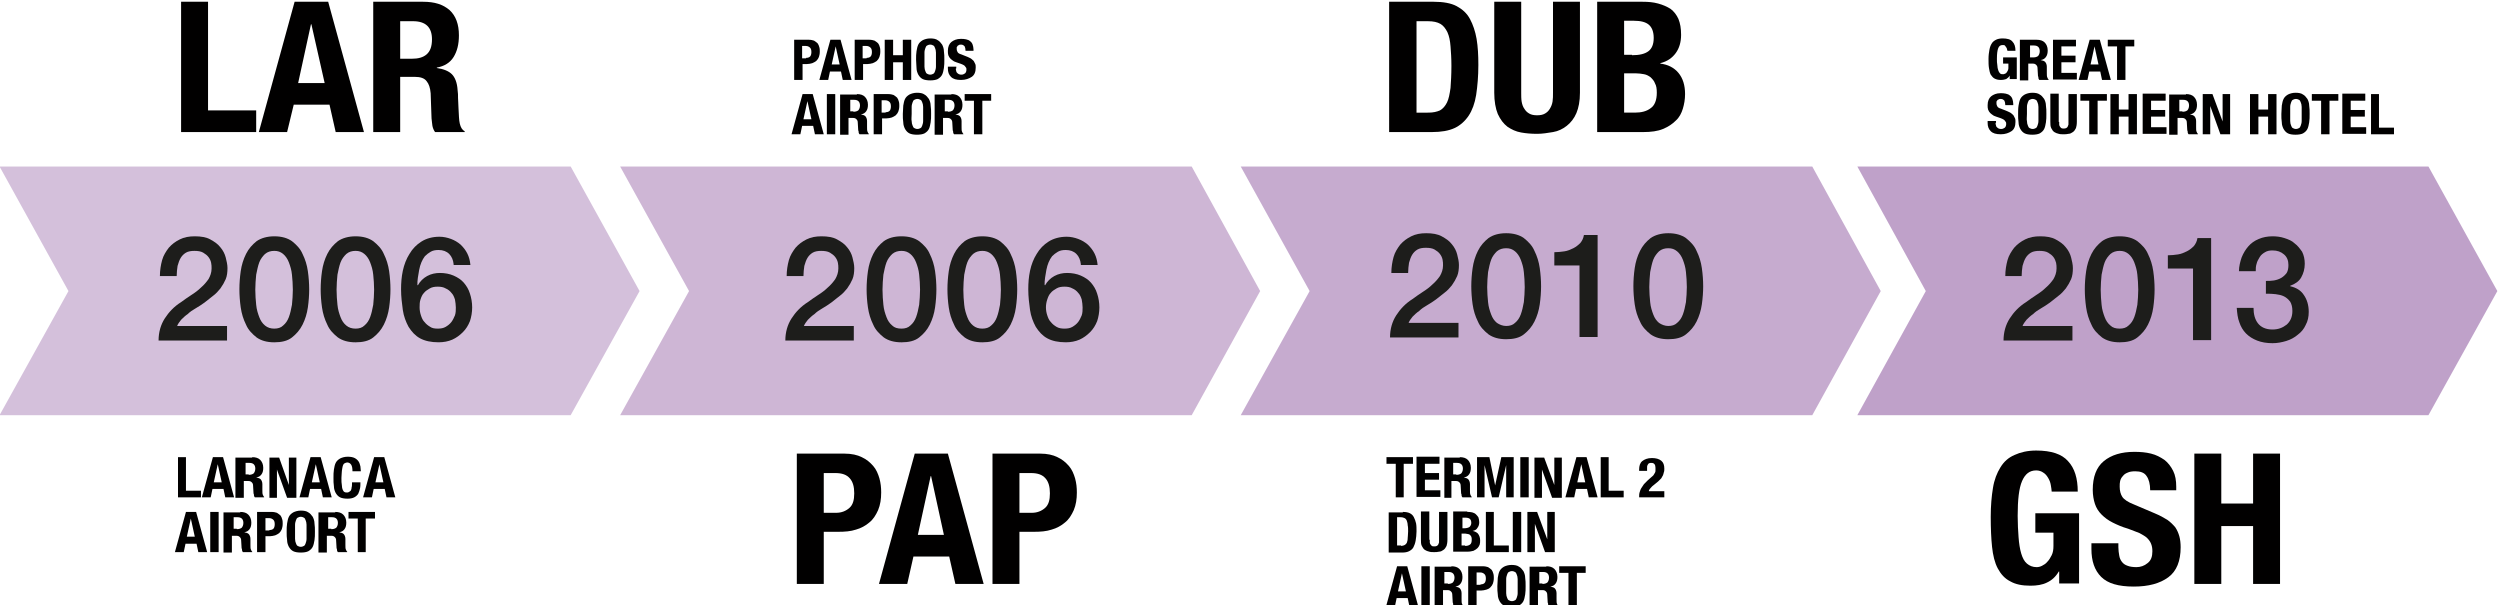 <?xml version="1.0" encoding="UTF-8"?>
<!-- Generator: Adobe Illustrator 27.1.1, SVG Export Plug-In . SVG Version: 6.00 Build 0)  -->
<svg xmlns="http://www.w3.org/2000/svg" xmlns:xlink="http://www.w3.org/1999/xlink" version="1.1" id="Layer_1" x="0px" y="0px" viewBox="0 0 566 137" style="enable-background:new 0 0 566 137;" xml:space="preserve">
<style type="text/css">
	.st0{fill:#010000;}
	.st1{fill:#D4C0DB;}
	.st2{fill:#1D1D1B;}
	.st3{fill:#C6ABCF;}
	.st4{fill:#CEB6D5;}
	.st5{fill:#BFA1C9;}
</style>
<g>
	<path class="st0" d="M41,0.4h6.1V25H58v4.9H41V0.4z"></path>
	<path class="st0" d="M74.3,0.4l8.1,29.5h-6.4l-1.4-6.2h-8.1L65,29.9h-6.4l8.1-29.5H74.3z M73.5,18.8L70.5,5.5h-0.1l-2.9,13.3H73.5z   "></path>
	<path class="st0" d="M95.8,0.4c2.6,0,4.5,0.6,6,1.9c1.4,1.3,2.1,3.2,2.1,5.7c0,2-0.4,3.6-1.2,4.9c-0.8,1.3-2.1,2.1-3.8,2.4v0.1   c1.5,0.2,2.7,0.7,3.4,1.4c0.7,0.7,1.2,1.9,1.3,3.6c0.1,0.6,0.1,1.2,0.1,1.8c0,0.6,0.1,1.4,0.1,2.2c0.1,1.6,0.1,2.8,0.3,3.6   c0.2,0.8,0.5,1.4,1.1,1.7v0.2h-6.7c-0.3-0.4-0.5-0.9-0.6-1.4c-0.1-0.5-0.1-1.1-0.2-1.7l-0.2-5.7c-0.1-1.2-0.4-2.1-0.9-2.7   c-0.5-0.7-1.4-1-2.7-1h-3.3v12.5h-6.1V0.4H95.8z M93.2,13.3c1.5,0,2.6-0.3,3.4-1c0.8-0.7,1.2-1.8,1.2-3.4c0-2.7-1.4-4.1-4.3-4.1   h-2.9v8.5H93.2z"></path>
</g>
<g>
	<path class="st0" d="M324.6,0.4c2.1,0,3.9,0.3,5.2,1c1.3,0.7,2.3,1.6,3,2.9c0.7,1.3,1.2,2.8,1.5,4.5c0.3,1.8,0.4,3.7,0.4,5.9   c0,2.6-0.2,4.8-0.5,6.8c-0.3,1.9-0.9,3.5-1.7,4.7c-0.8,1.2-1.9,2.2-3.2,2.8c-1.3,0.6-3,0.9-5.1,0.9h-9.7V0.4H324.6z M323.4,25.5   c1.1,0,1.9-0.2,2.6-0.5c0.7-0.4,1.2-1,1.6-1.8c0.4-0.8,0.6-1.9,0.8-3.3c0.1-1.3,0.2-3,0.2-5c0-1.7-0.1-3.2-0.2-4.4   c-0.1-1.3-0.3-2.3-0.7-3.2c-0.4-0.8-0.9-1.5-1.6-1.9c-0.7-0.4-1.6-0.6-2.8-0.6h-2.6v20.7H323.4z"></path>
	<path class="st0" d="M344.4,21c0,0.7,0,1.4,0.1,2c0.1,0.6,0.3,1.2,0.6,1.6c0.3,0.5,0.6,0.8,1.1,1.1c0.5,0.3,1.1,0.4,1.8,0.4   c0.7,0,1.3-0.1,1.8-0.4c0.5-0.3,0.8-0.6,1.1-1.1c0.3-0.5,0.5-1,0.6-1.6c0.1-0.6,0.1-1.3,0.1-2V0.4h6.1V21c0,1.9-0.3,3.4-0.8,4.6   c-0.5,1.2-1.3,2.2-2.2,2.9c-0.9,0.7-1.9,1.2-3.1,1.4c-1.2,0.2-2.4,0.4-3.6,0.4c-1.3,0-2.5-0.1-3.6-0.3c-1.2-0.2-2.2-0.7-3.1-1.3   c-0.9-0.7-1.6-1.6-2.2-2.9c-0.5-1.2-0.8-2.9-0.8-4.8V0.4h6.1V21z"></path>
	<path class="st0" d="M371.9,0.4c1.3,0,2.4,0.1,3.5,0.4s2,0.7,2.8,1.2c0.8,0.6,1.4,1.4,1.8,2.3c0.4,1,0.6,2.1,0.6,3.6   c0,1.6-0.4,3-1.2,4.1c-0.8,1.1-1.9,1.9-3.5,2.3v0.1c1.7,0.2,3.1,0.9,4.1,2.1c1,1.2,1.5,2.8,1.5,4.8c0,1.2-0.2,2.3-0.5,3.3   c-0.3,1-0.8,2-1.6,2.7c-0.8,0.8-1.7,1.4-2.9,1.9c-1.2,0.5-2.7,0.7-4.5,0.7h-10.4V0.4H371.9z M369.5,12.5c1.7,0,2.9-0.3,3.7-0.9   c0.8-0.6,1.2-1.6,1.2-3c0-1.4-0.4-2.4-1.1-3c-0.7-0.6-1.8-0.9-3.4-0.9h-2.2v7.7H369.5z M370.1,25.5c1.5,0,2.7-0.3,3.6-1   c0.9-0.6,1.4-1.8,1.4-3.5c0-0.9-0.1-1.6-0.4-2.1c-0.2-0.6-0.6-1-1-1.4c-0.4-0.3-0.9-0.6-1.5-0.7c-0.6-0.1-1.2-0.2-1.9-0.2h-2.6v8.9   H370.1z"></path>
</g>
<g>
	<path class="st0" d="M40.2,103.5h1.9v7.6h3.4v1.5h-5.2V103.5z"></path>
	<path class="st0" d="M50.5,103.5l2.5,9.1h-2l-0.4-1.9h-2.5l-0.4,1.9h-2l2.5-9.1H50.5z M50.2,109.2l-0.9-4.1h0l-0.9,4.1H50.2z"></path>
	<path class="st0" d="M57.1,103.5c0.8,0,1.4,0.2,1.8,0.6c0.4,0.4,0.7,1,0.7,1.8c0,0.6-0.1,1.1-0.4,1.5c-0.3,0.4-0.6,0.6-1.2,0.7v0   c0.5,0.1,0.8,0.2,1,0.4c0.2,0.2,0.4,0.6,0.4,1.1c0,0.2,0,0.4,0,0.6c0,0.2,0,0.4,0,0.7c0,0.5,0,0.9,0.1,1.1c0.1,0.3,0.2,0.4,0.3,0.5   v0.1h-2.1c-0.1-0.1-0.2-0.3-0.2-0.4c0-0.2,0-0.3-0.1-0.5l-0.1-1.7c0-0.4-0.1-0.6-0.3-0.8c-0.2-0.2-0.4-0.3-0.8-0.3h-1v3.8h-1.9   v-9.1H57.1z M56.3,107.5c0.5,0,0.8-0.1,1.1-0.3c0.2-0.2,0.4-0.6,0.4-1.1c0-0.8-0.4-1.3-1.3-1.3h-0.9v2.6H56.3z"></path>
	<path class="st0" d="M65.4,109.8L65.4,109.8l0-6.2h1.7v9.1H65l-2.3-6.4h0v6.4h-1.7v-9.1h2.2L65.4,109.8z"></path>
	<path class="st0" d="M72.6,103.5l2.5,9.1h-2l-0.4-1.9h-2.5l-0.4,1.9h-2l2.5-9.1H72.6z M72.4,109.2l-0.9-4.1h0l-0.9,4.1H72.4z"></path>
	<path class="st0" d="M79.5,105.2c-0.2-0.3-0.5-0.5-0.9-0.5c-0.2,0-0.4,0.1-0.6,0.2c-0.2,0.1-0.3,0.3-0.4,0.6   c-0.1,0.3-0.1,0.6-0.2,1.1c0,0.4-0.1,1-0.1,1.6c0,0.7,0,1.2,0.1,1.7c0,0.4,0.1,0.8,0.2,1c0.1,0.2,0.2,0.4,0.4,0.5   c0.2,0.1,0.3,0.1,0.5,0.1c0.2,0,0.3,0,0.5-0.1c0.1-0.1,0.3-0.2,0.4-0.3c0.1-0.2,0.2-0.4,0.2-0.7c0.1-0.3,0.1-0.7,0.1-1.2h1.9   c0,0.5,0,1-0.1,1.4c-0.1,0.4-0.2,0.8-0.4,1.2c-0.2,0.3-0.5,0.6-0.9,0.8c-0.4,0.2-0.9,0.3-1.5,0.3c-0.7,0-1.3-0.1-1.7-0.3   c-0.4-0.2-0.7-0.5-1-1c-0.2-0.4-0.4-0.9-0.4-1.5c-0.1-0.6-0.1-1.2-0.1-1.9c0-0.7,0-1.3,0.1-1.9c0.1-0.6,0.2-1.1,0.4-1.5   c0.2-0.4,0.5-0.7,1-1c0.4-0.2,1-0.4,1.7-0.4c0.7,0,1.2,0.1,1.6,0.3c0.4,0.2,0.7,0.5,0.9,0.8c0.2,0.3,0.3,0.7,0.4,1.1   c0,0.4,0.1,0.7,0.1,1.1h-1.9C79.8,106,79.7,105.5,79.5,105.2z"></path>
	<path class="st0" d="M87,103.5l2.5,9.1h-2l-0.4-1.9h-2.5l-0.4,1.9h-2l2.5-9.1H87z M86.8,109.2l-0.9-4.1h0l-0.9,4.1H86.8z"></path>
	<path class="st0" d="M44.4,115.9l2.5,9.1h-2l-0.4-1.9H42l-0.4,1.9h-2l2.5-9.1H44.4z M44.1,121.5l-0.9-4.1h0l-0.9,4.1H44.1z"></path>
	<path class="st0" d="M47.6,115.9h1.9v9.1h-1.9V115.9z"></path>
	<path class="st0" d="M54.4,115.9c0.8,0,1.4,0.2,1.8,0.6c0.4,0.4,0.7,1,0.7,1.8c0,0.6-0.1,1.1-0.4,1.5c-0.3,0.4-0.6,0.6-1.2,0.7v0   c0.5,0.1,0.8,0.2,1,0.4c0.2,0.2,0.4,0.6,0.4,1.1c0,0.2,0,0.4,0,0.6c0,0.2,0,0.4,0,0.7c0,0.5,0,0.9,0.1,1.1c0.1,0.3,0.2,0.4,0.3,0.5   v0.1h-2.1c-0.1-0.1-0.2-0.3-0.2-0.4c0-0.2,0-0.3-0.1-0.5l-0.1-1.7c0-0.4-0.1-0.6-0.3-0.8c-0.2-0.2-0.4-0.3-0.8-0.3h-1v3.8h-1.9   v-9.1H54.4z M53.6,119.8c0.5,0,0.8-0.1,1.1-0.3c0.2-0.2,0.4-0.6,0.4-1.1c0-0.8-0.4-1.3-1.3-1.3h-0.9v2.6H53.6z"></path>
	<path class="st0" d="M61.5,115.9c0.5,0,0.9,0.1,1.2,0.2c0.3,0.2,0.6,0.4,0.8,0.6c0.2,0.3,0.3,0.5,0.4,0.9c0.1,0.3,0.1,0.7,0.1,1   c0,0.5-0.1,0.9-0.2,1.2c-0.1,0.3-0.3,0.6-0.6,0.9c-0.3,0.2-0.6,0.4-0.9,0.5c-0.4,0.1-0.8,0.2-1.2,0.2h-1v3.6h-1.9v-9.1H61.5z    M61,120c0.4,0,0.7-0.1,0.9-0.3c0.2-0.2,0.3-0.6,0.3-1c0-0.5-0.1-0.8-0.3-1c-0.2-0.2-0.5-0.4-1-0.4h-0.8v2.8H61z"></path>
	<path class="st0" d="M65,118.5c0.1-0.6,0.2-1.1,0.4-1.5c0.2-0.4,0.5-0.7,1-1c0.4-0.2,1-0.4,1.7-0.4c0.7,0,1.3,0.1,1.7,0.4   c0.4,0.2,0.7,0.6,1,1c0.2,0.4,0.4,0.9,0.4,1.5c0.1,0.6,0.1,1.2,0.1,1.9c0,0.7,0,1.3-0.1,1.9s-0.2,1.1-0.4,1.5c-0.2,0.4-0.5,0.7-1,1   c-0.4,0.2-1,0.3-1.7,0.3c-0.7,0-1.3-0.1-1.7-0.3c-0.4-0.2-0.7-0.5-1-1c-0.2-0.4-0.4-0.9-0.4-1.5c-0.1-0.6-0.1-1.2-0.1-1.9   C64.9,119.7,64.9,119.1,65,118.5z M66.8,122c0,0.4,0.1,0.8,0.2,1c0.1,0.3,0.2,0.5,0.4,0.6c0.2,0.1,0.4,0.2,0.7,0.2   c0.3,0,0.5-0.1,0.7-0.2s0.3-0.3,0.4-0.6c0.1-0.3,0.2-0.6,0.2-1c0-0.4,0-0.9,0-1.6s0-1.1,0-1.6c0-0.4-0.1-0.8-0.2-1   c-0.1-0.3-0.2-0.5-0.4-0.6c-0.2-0.1-0.4-0.2-0.7-0.2c-0.3,0-0.5,0.1-0.7,0.2c-0.2,0.1-0.3,0.3-0.4,0.6c-0.1,0.3-0.2,0.6-0.2,1   c0,0.4,0,0.9,0,1.6S66.8,121.5,66.8,122z"></path>
	<path class="st0" d="M75.9,115.9c0.8,0,1.4,0.2,1.8,0.6c0.4,0.4,0.7,1,0.7,1.8c0,0.6-0.1,1.1-0.4,1.5c-0.3,0.4-0.6,0.6-1.2,0.7v0   c0.5,0.1,0.8,0.2,1,0.4c0.2,0.2,0.4,0.6,0.4,1.1c0,0.2,0,0.4,0,0.6c0,0.2,0,0.4,0,0.7c0,0.5,0,0.9,0.1,1.1c0.1,0.3,0.2,0.4,0.3,0.5   v0.1h-2.1c-0.1-0.1-0.2-0.3-0.2-0.4c0-0.2,0-0.3-0.1-0.5l-0.1-1.7c0-0.4-0.1-0.6-0.3-0.8c-0.2-0.2-0.4-0.3-0.8-0.3h-1v3.8h-1.9   v-9.1H75.9z M75,119.8c0.5,0,0.8-0.1,1.1-0.3c0.2-0.2,0.4-0.6,0.4-1.1c0-0.8-0.4-1.3-1.3-1.3h-0.9v2.6H75z"></path>
	<path class="st0" d="M84.9,117.4h-2.1v7.6H81v-7.6h-2.1v-1.5h6V117.4z"></path>
</g>
<g>
	<path class="st0" d="M319.9,105h-2.1v7.6H316V105h-2.1v-1.5h6V105z"></path>
	<path class="st0" d="M326,105h-3.4v2.1h3.2v1.5h-3.2v2.4h3.5v1.5h-5.4v-9.1h5.2V105z"></path>
	<path class="st0" d="M330.5,103.5c0.8,0,1.4,0.2,1.8,0.6c0.4,0.4,0.7,1,0.7,1.8c0,0.6-0.1,1.1-0.4,1.5c-0.3,0.4-0.6,0.6-1.2,0.7v0   c0.5,0.1,0.8,0.2,1,0.4c0.2,0.2,0.4,0.6,0.4,1.1c0,0.2,0,0.4,0,0.6c0,0.2,0,0.4,0,0.7c0,0.5,0,0.9,0.1,1.1c0.1,0.3,0.2,0.4,0.3,0.5   v0.1h-2.1c-0.1-0.1-0.2-0.3-0.2-0.4c0-0.2,0-0.3-0.1-0.5l-0.1-1.7c0-0.4-0.1-0.6-0.3-0.8c-0.2-0.2-0.4-0.3-0.8-0.3h-1v3.8H327v-9.1   H330.5z M329.7,107.5c0.5,0,0.8-0.1,1.1-0.3c0.2-0.2,0.4-0.6,0.4-1.1c0-0.8-0.4-1.3-1.3-1.3h-0.9v2.6H329.7z"></path>
	<path class="st0" d="M337.2,103.5l1.3,6.4h0l1.4-6.4h2.8v9.1H341v-7.3h0l-1.7,7.3h-1.5l-1.7-7.3h0v7.3h-1.7v-9.1H337.2z"></path>
	<path class="st0" d="M344.2,103.5h1.9v9.1h-1.9V103.5z"></path>
	<path class="st0" d="M351.9,109.8L351.9,109.8l0-6.2h1.7v9.1h-2.2l-2.3-6.4h0v6.4h-1.7v-9.1h2.2L351.9,109.8z"></path>
	<path class="st0" d="M359.2,103.5l2.5,9.1h-2l-0.4-1.9h-2.5l-0.4,1.9h-2l2.5-9.1H359.2z M358.9,109.2l-0.9-4.1h0l-0.9,4.1H358.9z"></path>
	<path class="st0" d="M362.3,103.5h1.9v7.6h3.4v1.5h-5.2V103.5z"></path>
	<path class="st0" d="M371.1,112.6c0-0.4,0-0.8,0.1-1.1c0.1-0.3,0.2-0.7,0.4-1c0.2-0.3,0.4-0.6,0.6-0.9c0.3-0.3,0.6-0.6,0.9-0.9   l0.8-0.7c0.2-0.2,0.4-0.3,0.5-0.5c0.1-0.2,0.2-0.3,0.3-0.5c0.1-0.2,0.1-0.3,0.1-0.5c0-0.2,0-0.4,0-0.6c0-0.7-0.3-1.1-0.9-1.1   c-0.2,0-0.4,0-0.6,0.1c-0.1,0.1-0.2,0.2-0.3,0.4c-0.1,0.2-0.1,0.3-0.1,0.6c0,0.2,0,0.4,0,0.7h-1.8v-0.3c0-0.8,0.2-1.5,0.7-1.9   c0.5-0.4,1.2-0.7,2.2-0.7c0.9,0,1.6,0.2,2.1,0.6c0.5,0.4,0.7,1,0.7,1.8c0,0.3,0,0.6-0.1,0.8c-0.1,0.3-0.1,0.5-0.2,0.7   c-0.1,0.2-0.3,0.5-0.4,0.7c-0.2,0.2-0.4,0.4-0.7,0.7l-1.1,0.9c-0.3,0.2-0.5,0.5-0.7,0.7c-0.2,0.2-0.3,0.4-0.3,0.6h3.5v1.4H371.1z"></path>
	<path class="st0" d="M317.6,115.9c0.7,0,1.2,0.1,1.6,0.3c0.4,0.2,0.7,0.5,0.9,0.9c0.2,0.4,0.4,0.9,0.5,1.4c0.1,0.5,0.1,1.2,0.1,1.8   c0,0.8-0.1,1.5-0.2,2.1c-0.1,0.6-0.3,1.1-0.5,1.5c-0.2,0.4-0.6,0.7-1,0.9c-0.4,0.2-0.9,0.3-1.6,0.3h-3v-9.1H317.6z M317.2,123.6   c0.3,0,0.6-0.1,0.8-0.2c0.2-0.1,0.4-0.3,0.5-0.5c0.1-0.3,0.2-0.6,0.2-1c0-0.4,0.1-0.9,0.1-1.6c0-0.5,0-1-0.1-1.4   c0-0.4-0.1-0.7-0.2-1c-0.1-0.3-0.3-0.5-0.5-0.6c-0.2-0.1-0.5-0.2-0.9-0.2h-0.8v6.4H317.2z"></path>
	<path class="st0" d="M323.7,122.2c0,0.2,0,0.4,0,0.6c0,0.2,0.1,0.4,0.2,0.5c0.1,0.1,0.2,0.3,0.3,0.3c0.1,0.1,0.3,0.1,0.5,0.1   c0.2,0,0.4,0,0.6-0.1c0.1-0.1,0.3-0.2,0.3-0.3c0.1-0.1,0.1-0.3,0.2-0.5c0-0.2,0-0.4,0-0.6v-6.3h1.9v6.3c0,0.6-0.1,1.1-0.2,1.4   c-0.2,0.4-0.4,0.7-0.7,0.9c-0.3,0.2-0.6,0.4-1,0.4c-0.4,0.1-0.7,0.1-1.1,0.1c-0.4,0-0.8,0-1.1-0.1c-0.4-0.1-0.7-0.2-1-0.4   c-0.3-0.2-0.5-0.5-0.7-0.9c-0.2-0.4-0.2-0.9-0.2-1.5v-6.3h1.9V122.2z"></path>
	<path class="st0" d="M332.2,115.9c0.4,0,0.7,0,1.1,0.1c0.3,0.1,0.6,0.2,0.8,0.4c0.2,0.2,0.4,0.4,0.6,0.7c0.1,0.3,0.2,0.7,0.2,1.1   c0,0.5-0.1,0.9-0.4,1.3c-0.2,0.4-0.6,0.6-1.1,0.7v0c0.5,0.1,0.9,0.3,1.2,0.6c0.3,0.4,0.5,0.9,0.5,1.5c0,0.4,0,0.7-0.1,1   c-0.1,0.3-0.3,0.6-0.5,0.8c-0.2,0.2-0.5,0.4-0.9,0.6c-0.4,0.1-0.8,0.2-1.4,0.2H329v-9.1H332.2z M331.5,119.6c0.5,0,0.9-0.1,1.2-0.3   c0.2-0.2,0.4-0.5,0.4-0.9s-0.1-0.7-0.3-0.9c-0.2-0.2-0.6-0.3-1-0.3h-0.7v2.4H331.5z M331.7,123.6c0.5,0,0.8-0.1,1.1-0.3   c0.3-0.2,0.4-0.6,0.4-1.1c0-0.3,0-0.5-0.1-0.7c-0.1-0.2-0.2-0.3-0.3-0.4c-0.1-0.1-0.3-0.2-0.5-0.2c-0.2,0-0.4-0.1-0.6-0.1h-0.8v2.7   H331.7z"></path>
	<path class="st0" d="M336.3,115.9h1.9v7.6h3.4v1.5h-5.2V115.9z"></path>
	<path class="st0" d="M342.5,115.9h1.9v9.1h-1.9V115.9z"></path>
	<path class="st0" d="M350.3,122.1L350.3,122.1l0-6.2h1.7v9.1h-2.2l-2.3-6.4h0v6.4h-1.7v-9.1h2.2L350.3,122.1z"></path>
	<path class="st0" d="M318.6,128.2l2.5,9.1h-2l-0.4-1.9h-2.5l-0.4,1.9h-2l2.5-9.1H318.6z M318.3,133.9l-0.9-4.1h0l-0.9,4.1H318.3z"></path>
	<path class="st0" d="M321.8,128.2h1.9v9.1h-1.9V128.2z"></path>
	<path class="st0" d="M328.6,128.2c0.8,0,1.4,0.2,1.8,0.6c0.4,0.4,0.7,1,0.7,1.8c0,0.6-0.1,1.1-0.4,1.5c-0.3,0.4-0.6,0.6-1.2,0.7v0   c0.5,0.1,0.8,0.2,1,0.4c0.2,0.2,0.4,0.6,0.4,1.1c0,0.2,0,0.4,0,0.6c0,0.2,0,0.4,0,0.7c0,0.5,0,0.9,0.1,1.1c0.1,0.3,0.2,0.4,0.3,0.5   v0.1h-2.1c-0.1-0.1-0.2-0.3-0.2-0.4c0-0.2,0-0.3-0.1-0.5l-0.1-1.7c0-0.4-0.1-0.6-0.3-0.8c-0.2-0.2-0.4-0.3-0.8-0.3h-1v3.8h-1.9   v-9.1H328.6z M327.8,132.2c0.5,0,0.8-0.1,1.1-0.3c0.2-0.2,0.4-0.6,0.4-1.1c0-0.8-0.4-1.3-1.3-1.3H327v2.6H327.8z"></path>
	<path class="st0" d="M335.7,128.2c0.5,0,0.9,0.1,1.2,0.2c0.3,0.2,0.6,0.4,0.8,0.6c0.2,0.3,0.3,0.5,0.4,0.9c0.1,0.3,0.1,0.7,0.1,1   c0,0.5-0.1,0.9-0.2,1.2c-0.1,0.3-0.3,0.6-0.6,0.9s-0.6,0.4-0.9,0.5c-0.4,0.1-0.8,0.2-1.2,0.2h-1v3.6h-1.9v-9.1H335.7z M335.2,132.3   c0.4,0,0.7-0.1,0.9-0.3c0.2-0.2,0.3-0.6,0.3-1c0-0.5-0.1-0.8-0.3-1c-0.2-0.2-0.5-0.4-1-0.4h-0.8v2.8H335.2z"></path>
	<path class="st0" d="M339.1,130.8c0.1-0.6,0.2-1.1,0.4-1.5c0.2-0.4,0.5-0.7,1-1c0.4-0.2,1-0.4,1.7-0.4s1.3,0.1,1.7,0.4   c0.4,0.2,0.7,0.6,1,1c0.2,0.4,0.4,0.9,0.4,1.5c0.1,0.6,0.1,1.2,0.1,1.9c0,0.7,0,1.3-0.1,1.9c-0.1,0.6-0.2,1.1-0.4,1.5   c-0.2,0.4-0.5,0.7-1,1c-0.4,0.2-1,0.3-1.7,0.3s-1.3-0.1-1.7-0.3c-0.4-0.2-0.7-0.5-1-1c-0.2-0.4-0.4-0.9-0.4-1.5   c-0.1-0.6-0.1-1.2-0.1-1.9C339,132.1,339.1,131.4,339.1,130.8z M341,134.3c0,0.4,0.1,0.8,0.2,1c0.1,0.3,0.2,0.5,0.4,0.6   c0.2,0.1,0.4,0.2,0.7,0.2c0.3,0,0.5-0.1,0.7-0.2s0.3-0.3,0.4-0.6c0.1-0.3,0.2-0.6,0.2-1c0-0.4,0-0.9,0-1.6s0-1.1,0-1.6   c0-0.4-0.1-0.8-0.2-1c-0.1-0.3-0.2-0.5-0.4-0.6s-0.4-0.2-0.7-0.2c-0.3,0-0.5,0.1-0.7,0.2c-0.2,0.1-0.3,0.3-0.4,0.6   c-0.1,0.3-0.2,0.6-0.2,1c0,0.4,0,0.9,0,1.6S341,133.9,341,134.3z"></path>
	<path class="st0" d="M350.1,128.2c0.8,0,1.4,0.2,1.8,0.6c0.4,0.4,0.7,1,0.7,1.8c0,0.6-0.1,1.1-0.4,1.5c-0.3,0.4-0.6,0.6-1.2,0.7v0   c0.5,0.1,0.8,0.2,1,0.4c0.2,0.2,0.4,0.6,0.4,1.1c0,0.2,0,0.4,0,0.6c0,0.2,0,0.4,0,0.7c0,0.5,0,0.9,0.1,1.1c0.1,0.3,0.2,0.4,0.3,0.5   v0.1h-2.1c-0.1-0.1-0.2-0.3-0.2-0.4c0-0.2,0-0.3-0.1-0.5l-0.1-1.7c0-0.4-0.1-0.6-0.3-0.8c-0.2-0.2-0.4-0.3-0.8-0.3h-1v3.8h-1.9   v-9.1H350.1z M349.2,132.2c0.5,0,0.8-0.1,1.1-0.3c0.2-0.2,0.4-0.6,0.4-1.1c0-0.8-0.4-1.3-1.3-1.3h-0.9v2.6H349.2z"></path>
	<path class="st0" d="M359.1,129.7h-2.1v7.6h-1.9v-7.6h-2.1v-1.5h6V129.7z"></path>
</g>
<g>
	<path class="st0" d="M183.1,9c0.5,0,0.9,0.1,1.2,0.2c0.3,0.2,0.6,0.4,0.8,0.6c0.2,0.3,0.3,0.5,0.4,0.9c0.1,0.3,0.1,0.7,0.1,1   c0,0.5-0.1,0.9-0.2,1.2c-0.1,0.3-0.3,0.6-0.6,0.9c-0.3,0.2-0.6,0.4-0.9,0.5s-0.8,0.2-1.2,0.2h-1v3.6h-1.9V9H183.1z M182.5,13.1   c0.4,0,0.7-0.1,0.9-0.3c0.2-0.2,0.3-0.6,0.3-1c0-0.5-0.1-0.8-0.3-1c-0.2-0.2-0.5-0.4-1-0.4h-0.8v2.8H182.5z"></path>
	<path class="st0" d="M190.3,9l2.5,9.1h-2l-0.4-1.9h-2.5l-0.4,1.9h-2L188,9H190.3z M190.1,14.6l-0.9-4.1h0l-0.9,4.1H190.1z"></path>
	<path class="st0" d="M196.8,9c0.5,0,0.9,0.1,1.2,0.2c0.3,0.2,0.6,0.4,0.8,0.6c0.2,0.3,0.3,0.5,0.4,0.9c0.1,0.3,0.1,0.7,0.1,1   c0,0.5-0.1,0.9-0.2,1.2c-0.1,0.3-0.3,0.6-0.6,0.9c-0.3,0.2-0.6,0.4-0.9,0.5c-0.4,0.1-0.8,0.2-1.2,0.2h-1v3.6h-1.9V9H196.8z    M196.2,13.1c0.4,0,0.7-0.1,0.9-0.3c0.2-0.2,0.3-0.6,0.3-1c0-0.5-0.1-0.8-0.3-1c-0.2-0.2-0.5-0.4-1-0.4h-0.8v2.8H196.2z"></path>
	<path class="st0" d="M202.2,9v3.5h2.2V9h1.9v9.1h-1.9v-4h-2.2v4h-1.9V9H202.2z"></path>
	<path class="st0" d="M207.5,11.6c0.1-0.6,0.2-1.1,0.4-1.5c0.2-0.4,0.5-0.7,1-1c0.4-0.2,1-0.4,1.7-0.4c0.7,0,1.3,0.1,1.7,0.4   c0.4,0.2,0.7,0.6,1,1c0.2,0.4,0.4,0.9,0.4,1.5c0.1,0.6,0.1,1.2,0.1,1.9c0,0.7,0,1.3-0.1,1.9c-0.1,0.6-0.2,1.1-0.4,1.5   c-0.2,0.4-0.5,0.7-1,1c-0.4,0.2-1,0.3-1.7,0.3c-0.7,0-1.3-0.1-1.7-0.3c-0.4-0.2-0.7-0.5-1-1c-0.2-0.4-0.4-0.9-0.4-1.5   s-0.1-1.2-0.1-1.9C207.4,12.8,207.4,12.2,207.5,11.6z M209.3,15.1c0,0.4,0.1,0.8,0.2,1c0.1,0.3,0.2,0.5,0.4,0.6   c0.2,0.1,0.4,0.2,0.7,0.2c0.3,0,0.5-0.1,0.7-0.2c0.2-0.1,0.3-0.3,0.4-0.6c0.1-0.3,0.2-0.6,0.2-1s0-0.9,0-1.6s0-1.1,0-1.6   c0-0.4-0.1-0.8-0.2-1c-0.1-0.3-0.2-0.5-0.4-0.6c-0.2-0.1-0.4-0.2-0.7-0.2c-0.3,0-0.5,0.1-0.7,0.2c-0.2,0.1-0.3,0.3-0.4,0.6   c-0.1,0.3-0.2,0.6-0.2,1c0,0.4,0,0.9,0,1.6S209.3,14.7,209.3,15.1z"></path>
	<path class="st0" d="M216.4,15.5c0,0.2,0,0.4,0.1,0.6c0,0.2,0.1,0.3,0.2,0.4s0.2,0.2,0.4,0.3c0.2,0.1,0.4,0.1,0.6,0.1   c0.3,0,0.5-0.1,0.8-0.3c0.2-0.2,0.3-0.5,0.3-0.8c0-0.2,0-0.4-0.1-0.5c-0.1-0.1-0.2-0.3-0.3-0.4c-0.1-0.1-0.3-0.2-0.5-0.3   c-0.2-0.1-0.5-0.2-0.8-0.3c-0.4-0.1-0.8-0.3-1.1-0.4c-0.3-0.2-0.6-0.4-0.8-0.6c-0.2-0.2-0.4-0.5-0.5-0.8s-0.1-0.6-0.1-1   c0-0.9,0.3-1.6,0.8-2c0.5-0.4,1.2-0.7,2.1-0.7c0.4,0,0.8,0,1.2,0.1c0.4,0.1,0.7,0.2,0.9,0.4c0.3,0.2,0.5,0.5,0.6,0.8   c0.1,0.3,0.2,0.7,0.2,1.1v0.3h-1.8c0-0.4-0.1-0.8-0.2-1c-0.2-0.2-0.4-0.4-0.8-0.4c-0.2,0-0.4,0-0.5,0.1c-0.1,0.1-0.3,0.1-0.3,0.2   c-0.1,0.1-0.1,0.2-0.2,0.3c0,0.1,0,0.3,0,0.4c0,0.3,0.1,0.5,0.2,0.7c0.1,0.2,0.4,0.4,0.8,0.5l1.5,0.6c0.4,0.2,0.7,0.3,0.9,0.5   c0.2,0.2,0.4,0.3,0.5,0.5c0.1,0.2,0.2,0.4,0.3,0.6c0.1,0.2,0.1,0.5,0.1,0.8c0,1-0.3,1.7-0.9,2.1c-0.6,0.4-1.4,0.7-2.4,0.7   c-1.1,0-1.8-0.2-2.3-0.7c-0.5-0.5-0.7-1.1-0.7-1.9v-0.4h1.9V15.5z"></path>
	<path class="st0" d="M184,21.3l2.5,9.1h-2l-0.4-1.9h-2.5l-0.4,1.9h-2l2.5-9.1H184z M183.7,27l-0.9-4.1h0l-0.9,4.1H183.7z"></path>
	<path class="st0" d="M187.2,21.3h1.9v9.1h-1.9V21.3z"></path>
	<path class="st0" d="M194,21.3c0.8,0,1.4,0.2,1.8,0.6c0.4,0.4,0.7,1,0.7,1.8c0,0.6-0.1,1.1-0.4,1.5c-0.3,0.4-0.6,0.6-1.2,0.7v0   c0.5,0.1,0.8,0.2,1,0.4c0.2,0.2,0.4,0.6,0.4,1.1c0,0.2,0,0.4,0,0.6c0,0.2,0,0.4,0,0.7c0,0.5,0,0.9,0.1,1.1c0.1,0.3,0.2,0.4,0.3,0.5   v0.1h-2.1c-0.1-0.1-0.2-0.3-0.2-0.4c0-0.2,0-0.3-0.1-0.5l-0.1-1.7c0-0.4-0.1-0.6-0.3-0.8c-0.2-0.2-0.4-0.3-0.8-0.3h-1v3.8h-1.9   v-9.1H194z M193.2,25.3c0.5,0,0.8-0.1,1.1-0.3c0.2-0.2,0.4-0.6,0.4-1.1c0-0.8-0.4-1.3-1.3-1.3h-0.9v2.6H193.2z"></path>
	<path class="st0" d="M201.1,21.3c0.5,0,0.9,0.1,1.2,0.2c0.3,0.2,0.6,0.4,0.8,0.6c0.2,0.3,0.3,0.5,0.4,0.9c0.1,0.3,0.1,0.7,0.1,1   c0,0.5-0.1,0.9-0.2,1.2c-0.1,0.3-0.3,0.6-0.6,0.9c-0.3,0.2-0.6,0.4-0.9,0.5s-0.8,0.2-1.2,0.2h-1v3.6h-1.9v-9.1H201.1z M200.5,25.4   c0.4,0,0.7-0.1,0.9-0.3s0.3-0.6,0.3-1c0-0.5-0.1-0.8-0.3-1c-0.2-0.2-0.5-0.4-1-0.4h-0.8v2.8H200.5z"></path>
	<path class="st0" d="M204.5,23.9c0.1-0.6,0.2-1.1,0.4-1.5c0.2-0.4,0.5-0.7,1-1c0.4-0.2,1-0.4,1.7-0.4c0.7,0,1.3,0.1,1.7,0.4   c0.4,0.2,0.7,0.6,1,1c0.2,0.4,0.4,0.9,0.4,1.5c0.1,0.6,0.1,1.2,0.1,1.9c0,0.7,0,1.3-0.1,1.9c-0.1,0.6-0.2,1.1-0.4,1.5   c-0.2,0.4-0.5,0.7-1,1c-0.4,0.2-1,0.3-1.7,0.3c-0.7,0-1.3-0.1-1.7-0.3c-0.4-0.2-0.7-0.5-1-1c-0.2-0.4-0.4-0.9-0.4-1.5   c-0.1-0.6-0.1-1.2-0.1-1.9C204.4,25.2,204.5,24.5,204.5,23.9z M206.4,27.4c0,0.4,0.1,0.8,0.2,1c0.1,0.3,0.2,0.5,0.4,0.6   c0.2,0.1,0.4,0.2,0.7,0.2c0.3,0,0.5-0.1,0.7-0.2c0.2-0.1,0.3-0.3,0.4-0.6c0.1-0.3,0.2-0.6,0.2-1c0-0.4,0-0.9,0-1.6s0-1.1,0-1.6   c0-0.4-0.1-0.8-0.2-1c-0.1-0.3-0.2-0.5-0.4-0.6c-0.2-0.1-0.4-0.2-0.7-0.2c-0.3,0-0.5,0.1-0.7,0.2c-0.2,0.1-0.3,0.3-0.4,0.6   c-0.1,0.3-0.2,0.6-0.2,1c0,0.4,0,0.9,0,1.6S206.3,27,206.4,27.4z"></path>
	<path class="st0" d="M215.4,21.3c0.8,0,1.4,0.2,1.8,0.6c0.4,0.4,0.7,1,0.7,1.8c0,0.6-0.1,1.1-0.4,1.5c-0.3,0.4-0.6,0.6-1.2,0.7v0   c0.5,0.1,0.8,0.2,1,0.4c0.2,0.2,0.4,0.6,0.4,1.1c0,0.2,0,0.4,0,0.6c0,0.2,0,0.4,0,0.7c0,0.5,0,0.9,0.1,1.1c0.1,0.3,0.2,0.4,0.3,0.5   v0.1h-2.1c-0.1-0.1-0.2-0.3-0.2-0.4c0-0.2,0-0.3-0.1-0.5l-0.1-1.7c0-0.4-0.1-0.6-0.3-0.8c-0.2-0.2-0.4-0.3-0.8-0.3h-1v3.8h-1.9   v-9.1H215.4z M214.6,25.3c0.5,0,0.8-0.1,1.1-0.3c0.2-0.2,0.4-0.6,0.4-1.1c0-0.8-0.4-1.3-1.3-1.3h-0.9v2.6H214.6z"></path>
	<path class="st0" d="M224.5,22.8h-2.1v7.6h-1.9v-7.6h-2.1v-1.5h6V22.8z"></path>
</g>
<polygon class="st1" points="129.2,37.7 -0.1,37.7 15.5,65.9 -0.1,94 129.2,94 144.8,65.9 "></polygon>
<g>
	<path class="st2" d="M51.7,77.1H35.9c0-1.9,0.5-3.6,1.4-5c0.9-1.4,2.1-2.7,3.7-3.7c0.7-0.5,1.5-1.1,2.3-1.6   c0.8-0.5,1.6-1.1,2.2-1.7c0.7-0.6,1.2-1.2,1.7-1.9c0.4-0.7,0.7-1.5,0.7-2.4c0-0.4,0-0.9-0.1-1.3c-0.1-0.5-0.3-0.9-0.6-1.3   c-0.3-0.4-0.7-0.7-1.2-1c-0.5-0.3-1.2-0.4-2-0.4c-0.7,0-1.4,0.1-1.9,0.4c-0.5,0.3-0.9,0.7-1.2,1.2c-0.3,0.5-0.5,1.1-0.7,1.8   c-0.1,0.7-0.2,1.5-0.2,2.3h-3.8c0-1.3,0.2-2.5,0.5-3.6c0.3-1.1,0.9-2,1.5-2.8c0.7-0.8,1.5-1.4,2.5-1.9c1-0.5,2.1-0.7,3.4-0.7   c1.4,0,2.6,0.2,3.5,0.7c0.9,0.5,1.7,1,2.3,1.8c0.6,0.7,1,1.5,1.2,2.3c0.2,0.8,0.4,1.6,0.4,2.4c0,0.9-0.1,1.8-0.4,2.5   c-0.3,0.7-0.7,1.4-1.2,2.1c-0.5,0.6-1,1.2-1.7,1.7c-0.6,0.5-1.3,1-1.9,1.5c-0.7,0.5-1.3,0.9-2,1.3c-0.7,0.4-1.3,0.8-1.8,1.3   c-0.6,0.4-1.1,0.9-1.5,1.3c-0.4,0.5-0.7,0.9-0.9,1.4h11.3V77.1z"></path>
	<path class="st2" d="M62.1,53.5c1.7,0,3,0.4,4,1.1c1,0.8,1.9,1.7,2.4,2.9c0.6,1.2,1,2.5,1.2,3.9c0.2,1.4,0.3,2.8,0.3,4.1   c0,1.3-0.1,2.7-0.3,4.1c-0.2,1.4-0.6,2.7-1.2,3.9c-0.6,1.2-1.4,2.1-2.4,2.9c-1,0.8-2.4,1.1-4,1.1c-1.7,0-3-0.4-4-1.1   c-1-0.8-1.9-1.7-2.4-2.9c-0.6-1.2-1-2.5-1.2-3.9c-0.2-1.4-0.3-2.8-0.3-4.1c0-1.3,0.1-2.7,0.3-4.1c0.2-1.4,0.6-2.7,1.2-3.9   c0.6-1.2,1.4-2.1,2.4-2.9C59.1,53.9,60.5,53.5,62.1,53.5z M62.1,74.4c0.8,0,1.5-0.2,2-0.7c0.6-0.5,1-1.1,1.3-1.9   c0.3-0.8,0.5-1.7,0.7-2.8c0.1-1.1,0.2-2.2,0.2-3.4c0-1.2-0.1-2.4-0.2-3.4c-0.1-1.1-0.4-2-0.7-2.8c-0.3-0.8-0.8-1.5-1.3-1.9   c-0.6-0.5-1.2-0.7-2-0.7c-0.8,0-1.5,0.2-2.1,0.7c-0.5,0.5-1,1.1-1.3,1.9c-0.3,0.8-0.5,1.8-0.7,2.8c-0.1,1.1-0.2,2.2-0.2,3.4   c0,1.2,0.1,2.4,0.2,3.4c0.1,1.1,0.4,2,0.7,2.8c0.3,0.8,0.7,1.4,1.3,1.9C60.6,74.2,61.3,74.4,62.1,74.4z"></path>
	<path class="st2" d="M80.5,53.5c1.7,0,3,0.4,4,1.1c1,0.8,1.9,1.7,2.4,2.9c0.6,1.2,1,2.5,1.2,3.9c0.2,1.4,0.3,2.8,0.3,4.1   c0,1.3-0.1,2.7-0.3,4.1c-0.2,1.4-0.6,2.7-1.2,3.9c-0.6,1.2-1.4,2.1-2.4,2.9c-1,0.8-2.4,1.1-4,1.1c-1.7,0-3-0.4-4-1.1   c-1-0.8-1.9-1.7-2.4-2.9c-0.6-1.2-1-2.5-1.2-3.9c-0.2-1.4-0.3-2.8-0.3-4.1c0-1.3,0.1-2.7,0.3-4.1c0.2-1.4,0.6-2.7,1.2-3.9   c0.6-1.2,1.4-2.1,2.4-2.9C77.5,53.9,78.9,53.5,80.5,53.5z M80.5,74.4c0.8,0,1.5-0.2,2-0.7c0.6-0.5,1-1.1,1.3-1.9   c0.3-0.8,0.5-1.7,0.7-2.8c0.1-1.1,0.2-2.2,0.2-3.4c0-1.2-0.1-2.4-0.2-3.4c-0.1-1.1-0.4-2-0.7-2.8c-0.3-0.8-0.8-1.5-1.3-1.9   c-0.6-0.5-1.2-0.7-2-0.7c-0.8,0-1.5,0.2-2.1,0.7c-0.5,0.5-1,1.1-1.3,1.9c-0.3,0.8-0.5,1.8-0.7,2.8c-0.1,1.1-0.2,2.2-0.2,3.4   c0,1.2,0.1,2.4,0.2,3.4c0.1,1.1,0.4,2,0.7,2.8c0.3,0.8,0.7,1.4,1.3,1.9C79,74.2,79.7,74.4,80.5,74.4z"></path>
	<path class="st2" d="M102.7,59.8c-0.1-0.9-0.4-1.7-1-2.3c-0.6-0.6-1.4-0.9-2.4-0.9c-0.7,0-1.3,0.1-1.8,0.4c-0.5,0.3-0.9,0.6-1.3,1   c-0.3,0.4-0.6,0.9-0.8,1.4c-0.2,0.5-0.4,1.1-0.5,1.7c-0.1,0.6-0.2,1.2-0.3,1.8c-0.1,0.6-0.1,1.1-0.1,1.6l0.1,0.1   c0.5-0.9,1.2-1.6,2.1-2.1c0.9-0.5,1.9-0.7,2.9-0.7c1.1,0,2.2,0.2,3.1,0.6c0.9,0.4,1.7,0.9,2.3,1.6c0.6,0.7,1.1,1.5,1.4,2.5   c0.3,0.9,0.5,2,0.5,3.1c0,1.1-0.2,2.2-0.5,3.1c-0.4,1-0.9,1.8-1.6,2.5c-0.7,0.7-1.5,1.3-2.4,1.7c-0.9,0.4-2,0.6-3.1,0.6   c-1.7,0-3.1-0.3-4.2-0.9c-1.1-0.6-1.9-1.5-2.6-2.6c-0.6-1.1-1.1-2.4-1.3-3.8c-0.2-1.5-0.4-3-0.4-4.7c0-1.4,0.1-2.8,0.4-4.2   c0.3-1.4,0.8-2.7,1.5-3.8c0.7-1.2,1.6-2.1,2.7-2.8c1.1-0.7,2.5-1.1,4.1-1.1c0.9,0,1.8,0.2,2.6,0.5c0.8,0.3,1.5,0.7,2.2,1.3   c0.6,0.6,1.1,1.2,1.5,2c0.4,0.8,0.6,1.6,0.7,2.6H102.7z M99.1,74.4c0.7,0,1.3-0.1,1.8-0.4c0.5-0.3,0.9-0.6,1.3-1.1   c0.3-0.4,0.6-1,0.8-1.5c0.2-0.6,0.2-1.2,0.2-1.8c0-0.6-0.1-1.2-0.2-1.8c-0.2-0.6-0.4-1.1-0.8-1.5c-0.3-0.4-0.8-0.8-1.3-1   c-0.5-0.3-1.1-0.4-1.8-0.4c-0.7,0-1.3,0.1-1.8,0.4c-0.5,0.3-1,0.6-1.3,1c-0.4,0.4-0.6,0.9-0.8,1.5C95,68.4,95,69,95,69.6   c0,0.6,0.1,1.2,0.3,1.8c0.2,0.6,0.4,1.1,0.8,1.5c0.4,0.5,0.8,0.8,1.3,1.1C97.8,74.3,98.4,74.4,99.1,74.4z"></path>
</g>
<polygon class="st3" points="410.3,37.7 280.9,37.7 296.5,65.9 280.9,94 410.3,94 425.8,65.9 "></polygon>
<g>
	<path class="st2" d="M330.5,76.4h-15.8c0-1.9,0.5-3.6,1.4-5c0.9-1.4,2.1-2.7,3.7-3.7c0.7-0.5,1.5-1.1,2.3-1.6   c0.8-0.5,1.6-1.1,2.2-1.7c0.7-0.6,1.2-1.2,1.7-1.9c0.4-0.7,0.7-1.5,0.7-2.4c0-0.4,0-0.9-0.1-1.3c-0.1-0.5-0.3-0.9-0.6-1.3   c-0.3-0.4-0.7-0.7-1.2-1c-0.5-0.3-1.2-0.4-2-0.4c-0.7,0-1.4,0.1-1.9,0.4c-0.5,0.3-0.9,0.7-1.2,1.2c-0.3,0.5-0.5,1.1-0.7,1.8   c-0.1,0.7-0.2,1.5-0.2,2.3h-3.8c0-1.3,0.2-2.5,0.5-3.6c0.3-1.1,0.9-2,1.5-2.8c0.7-0.8,1.5-1.4,2.5-1.9c1-0.5,2.1-0.7,3.4-0.7   c1.4,0,2.6,0.2,3.5,0.7c0.9,0.5,1.7,1,2.3,1.8c0.6,0.7,1,1.5,1.2,2.3c0.2,0.8,0.4,1.6,0.4,2.4c0,0.9-0.1,1.8-0.4,2.5   c-0.3,0.7-0.7,1.4-1.2,2.1c-0.5,0.6-1,1.2-1.7,1.7c-0.6,0.5-1.3,1-1.9,1.5c-0.7,0.5-1.3,0.9-2,1.3c-0.7,0.4-1.3,0.8-1.8,1.3   c-0.6,0.4-1.1,0.9-1.5,1.3c-0.4,0.5-0.7,0.9-0.9,1.4h11.3V76.4z"></path>
	<path class="st2" d="M341,52.8c1.7,0,3,0.4,4,1.1c1,0.8,1.9,1.7,2.4,2.9c0.6,1.2,1,2.5,1.2,3.9c0.2,1.4,0.3,2.8,0.3,4.1   c0,1.3-0.1,2.7-0.3,4.1c-0.2,1.4-0.6,2.7-1.2,3.9c-0.6,1.2-1.4,2.1-2.4,2.9c-1,0.8-2.4,1.1-4,1.1c-1.7,0-3-0.4-4-1.1   c-1-0.8-1.9-1.7-2.4-2.9c-0.6-1.2-1-2.5-1.2-3.9c-0.2-1.4-0.3-2.8-0.3-4.1c0-1.3,0.1-2.7,0.3-4.1c0.2-1.4,0.6-2.7,1.2-3.9   c0.6-1.2,1.4-2.1,2.4-2.9C338,53.2,339.3,52.8,341,52.8z M341,73.8c0.8,0,1.5-0.2,2-0.7c0.6-0.5,1-1.1,1.3-1.9   c0.3-0.8,0.5-1.7,0.7-2.8c0.1-1.1,0.2-2.2,0.2-3.4c0-1.2-0.1-2.4-0.2-3.4c-0.1-1.1-0.4-2-0.7-2.8c-0.3-0.8-0.8-1.5-1.3-1.9   c-0.6-0.5-1.2-0.7-2-0.7c-0.8,0-1.5,0.2-2.1,0.7c-0.5,0.5-1,1.1-1.3,1.9c-0.3,0.8-0.5,1.8-0.7,2.8c-0.1,1.1-0.2,2.2-0.2,3.4   c0,1.2,0.1,2.4,0.2,3.4c0.1,1.1,0.4,2,0.7,2.8c0.3,0.8,0.7,1.4,1.3,1.9C339.5,73.5,340.2,73.8,341,73.8z"></path>
	<path class="st2" d="M351.9,57.1c0.8,0,1.6-0.1,2.3-0.2c0.7-0.1,1.4-0.4,2-0.7c0.6-0.3,1.1-0.7,1.6-1.2c0.4-0.5,0.7-1.1,0.8-1.8   h3.1v23.1h-4.1V60.1h-5.7V57.1z"></path>
	<path class="st2" d="M377.7,52.8c1.7,0,3,0.4,4,1.1c1,0.8,1.9,1.7,2.4,2.9c0.6,1.2,1,2.5,1.2,3.9c0.2,1.4,0.3,2.8,0.3,4.1   c0,1.3-0.1,2.7-0.3,4.1c-0.2,1.4-0.6,2.7-1.2,3.9c-0.6,1.2-1.4,2.1-2.4,2.9c-1,0.8-2.4,1.1-4,1.1c-1.7,0-3-0.4-4-1.1   c-1-0.8-1.9-1.7-2.4-2.9c-0.6-1.2-1-2.5-1.2-3.9c-0.2-1.4-0.3-2.8-0.3-4.1c0-1.3,0.1-2.7,0.3-4.1c0.2-1.4,0.6-2.7,1.2-3.9   c0.6-1.2,1.4-2.1,2.4-2.9C374.7,53.2,376.1,52.8,377.7,52.8z M377.7,73.8c0.8,0,1.5-0.2,2-0.7c0.6-0.5,1-1.1,1.3-1.9   c0.3-0.8,0.5-1.7,0.7-2.8c0.1-1.1,0.2-2.2,0.2-3.4c0-1.2-0.1-2.4-0.2-3.4c-0.1-1.1-0.4-2-0.7-2.8c-0.3-0.8-0.8-1.5-1.3-1.9   c-0.6-0.5-1.2-0.7-2-0.7c-0.8,0-1.5,0.2-2.1,0.7c-0.5,0.5-1,1.1-1.3,1.9c-0.3,0.8-0.5,1.8-0.7,2.8c-0.1,1.1-0.2,2.2-0.2,3.4   c0,1.2,0.1,2.4,0.2,3.4c0.1,1.1,0.4,2,0.7,2.8c0.3,0.8,0.7,1.4,1.3,1.9C376.2,73.5,376.9,73.8,377.7,73.8z"></path>
</g>
<g>
	<path class="st0" d="M191.2,102.7c1.6,0,2.9,0.3,3.9,0.8c1.1,0.5,1.9,1.2,2.6,2c0.7,0.8,1.1,1.8,1.4,2.8c0.3,1.1,0.4,2.1,0.4,3.2   c0,1.5-0.2,2.8-0.7,4c-0.5,1.1-1.1,2.1-2,2.8c-0.8,0.7-1.9,1.3-3,1.6c-1.2,0.4-2.5,0.5-4,0.5h-3.3v11.8h-6.1v-29.5H191.2z    M189.3,116.1c1.2,0,2.2-0.4,3-1.1c0.8-0.7,1.1-1.8,1.1-3.3c0-1.5-0.3-2.6-1-3.4c-0.7-0.8-1.7-1.2-3.3-1.2h-2.6v9H189.3z"></path>
	<path class="st0" d="M214.6,102.7l8.1,29.5h-6.4l-1.4-6.2h-8.1l-1.4,6.2h-6.4l8.1-29.5H214.6z M213.7,121.1l-2.9-13.3h-0.1   l-2.9,13.3H213.7z"></path>
	<path class="st0" d="M235.5,102.7c1.6,0,2.9,0.3,3.9,0.8c1.1,0.5,1.9,1.2,2.6,2c0.7,0.8,1.1,1.8,1.4,2.8c0.3,1.1,0.4,2.1,0.4,3.2   c0,1.5-0.2,2.8-0.7,4c-0.5,1.1-1.1,2.1-2,2.8c-0.8,0.7-1.9,1.3-3,1.6c-1.2,0.4-2.5,0.5-4,0.5h-3.3v11.8h-6.1v-29.5H235.5z    M233.6,116.1c1.2,0,2.2-0.4,3-1.1c0.8-0.7,1.1-1.8,1.1-3.3c0-1.5-0.3-2.6-1-3.4c-0.7-0.8-1.7-1.2-3.3-1.2h-2.6v9H233.6z"></path>
</g>
<polygon class="st4" points="269.8,37.7 140.4,37.7 156,65.9 140.4,94 269.8,94 285.3,65.9 "></polygon>
<g>
	<path class="st2" d="M193.6,77.1h-15.8c0-1.9,0.5-3.6,1.4-5c0.9-1.4,2.1-2.7,3.7-3.7c0.7-0.5,1.5-1.1,2.3-1.6   c0.8-0.5,1.6-1.1,2.2-1.7c0.7-0.6,1.2-1.2,1.7-1.9c0.4-0.7,0.7-1.5,0.7-2.4c0-0.4,0-0.9-0.1-1.3c-0.1-0.5-0.3-0.9-0.6-1.3   c-0.3-0.4-0.7-0.7-1.2-1c-0.5-0.3-1.2-0.4-2-0.4c-0.7,0-1.4,0.1-1.9,0.4c-0.5,0.3-0.9,0.7-1.2,1.2c-0.3,0.5-0.5,1.1-0.7,1.8   c-0.1,0.7-0.2,1.5-0.2,2.3h-3.8c0-1.3,0.2-2.5,0.5-3.6c0.3-1.1,0.9-2,1.5-2.8c0.7-0.8,1.5-1.4,2.5-1.9c1-0.5,2.1-0.7,3.4-0.7   c1.4,0,2.6,0.2,3.5,0.7c0.9,0.5,1.7,1,2.3,1.8c0.6,0.7,1,1.5,1.2,2.3c0.2,0.8,0.4,1.6,0.4,2.4c0,0.9-0.1,1.8-0.4,2.5   c-0.3,0.7-0.7,1.4-1.2,2.1c-0.5,0.6-1,1.2-1.7,1.7c-0.6,0.5-1.3,1-1.9,1.5c-0.7,0.5-1.3,0.9-2,1.3c-0.7,0.4-1.3,0.8-1.8,1.3   c-0.6,0.4-1.1,0.9-1.5,1.3c-0.4,0.5-0.7,0.9-0.9,1.4h11.3V77.1z"></path>
	<path class="st2" d="M204.1,53.5c1.7,0,3,0.4,4,1.1c1,0.8,1.9,1.7,2.4,2.9c0.6,1.2,1,2.5,1.2,3.9c0.2,1.4,0.3,2.8,0.3,4.1   c0,1.3-0.1,2.7-0.3,4.1c-0.2,1.4-0.6,2.7-1.2,3.9c-0.6,1.2-1.4,2.1-2.4,2.9c-1,0.8-2.4,1.1-4,1.1c-1.7,0-3-0.4-4-1.1   c-1-0.8-1.9-1.7-2.4-2.9c-0.6-1.2-1-2.5-1.2-3.9c-0.2-1.4-0.3-2.8-0.3-4.1c0-1.3,0.1-2.7,0.3-4.1c0.2-1.4,0.6-2.7,1.2-3.9   c0.6-1.2,1.4-2.1,2.4-2.9C201.1,53.9,202.4,53.5,204.1,53.5z M204.1,74.4c0.8,0,1.5-0.2,2-0.7c0.6-0.5,1-1.1,1.3-1.9   c0.3-0.8,0.5-1.7,0.7-2.8c0.1-1.1,0.2-2.2,0.2-3.4c0-1.2-0.1-2.4-0.2-3.4c-0.1-1.1-0.4-2-0.7-2.8c-0.3-0.8-0.8-1.5-1.3-1.9   c-0.6-0.5-1.2-0.7-2-0.7c-0.8,0-1.5,0.2-2.1,0.7c-0.5,0.5-1,1.1-1.3,1.9c-0.3,0.8-0.5,1.8-0.7,2.8c-0.1,1.1-0.2,2.2-0.2,3.4   c0,1.2,0.1,2.4,0.2,3.4c0.1,1.1,0.4,2,0.7,2.8c0.3,0.8,0.7,1.4,1.3,1.9C202.5,74.2,203.2,74.4,204.1,74.4z"></path>
	<path class="st2" d="M222.4,53.5c1.7,0,3,0.4,4,1.1c1,0.8,1.9,1.7,2.4,2.9c0.6,1.2,1,2.5,1.2,3.9c0.2,1.4,0.3,2.8,0.3,4.1   c0,1.3-0.1,2.7-0.3,4.1c-0.2,1.4-0.6,2.7-1.2,3.9c-0.6,1.2-1.4,2.1-2.4,2.9c-1,0.8-2.4,1.1-4,1.1c-1.7,0-3-0.4-4-1.1   c-1-0.8-1.9-1.7-2.4-2.9c-0.6-1.2-1-2.5-1.2-3.9c-0.2-1.4-0.3-2.8-0.3-4.1c0-1.3,0.1-2.7,0.3-4.1c0.2-1.4,0.6-2.7,1.2-3.9   c0.6-1.2,1.4-2.1,2.4-2.9C219.4,53.9,220.8,53.5,222.4,53.5z M222.4,74.4c0.8,0,1.5-0.2,2-0.7c0.6-0.5,1-1.1,1.3-1.9   c0.3-0.8,0.5-1.7,0.7-2.8c0.1-1.1,0.2-2.2,0.2-3.4c0-1.2-0.1-2.4-0.2-3.4c-0.1-1.1-0.4-2-0.7-2.8c-0.3-0.8-0.8-1.5-1.3-1.9   c-0.6-0.5-1.2-0.7-2-0.7c-0.8,0-1.5,0.2-2.1,0.7c-0.5,0.5-1,1.1-1.3,1.9c-0.3,0.8-0.5,1.8-0.7,2.8c-0.1,1.1-0.2,2.2-0.2,3.4   c0,1.2,0.1,2.4,0.2,3.4c0.1,1.1,0.4,2,0.7,2.8c0.3,0.8,0.7,1.4,1.3,1.9C220.9,74.2,221.6,74.4,222.4,74.4z"></path>
	<path class="st2" d="M244.7,59.8c-0.1-0.9-0.4-1.7-1-2.3c-0.6-0.6-1.4-0.9-2.4-0.9c-0.7,0-1.3,0.1-1.8,0.4c-0.5,0.3-0.9,0.6-1.3,1   c-0.3,0.4-0.6,0.9-0.8,1.4c-0.2,0.5-0.4,1.1-0.5,1.7c-0.1,0.6-0.2,1.2-0.3,1.8c-0.1,0.6-0.1,1.1-0.1,1.6l0.1,0.1   c0.5-0.9,1.2-1.6,2.1-2.1c0.9-0.5,1.9-0.7,2.9-0.7c1.1,0,2.2,0.2,3.1,0.6c0.9,0.4,1.7,0.9,2.3,1.6c0.6,0.7,1.1,1.5,1.4,2.5   c0.3,0.9,0.5,2,0.5,3.1c0,1.1-0.2,2.2-0.5,3.1c-0.4,1-0.9,1.8-1.6,2.5c-0.7,0.7-1.5,1.3-2.4,1.7c-0.9,0.4-2,0.6-3.1,0.6   c-1.7,0-3.1-0.3-4.2-0.9c-1.1-0.6-1.9-1.5-2.6-2.6c-0.6-1.1-1.1-2.4-1.3-3.8c-0.2-1.5-0.4-3-0.4-4.7c0-1.4,0.1-2.8,0.4-4.2   c0.3-1.4,0.8-2.7,1.5-3.8c0.7-1.2,1.6-2.1,2.7-2.8c1.1-0.7,2.5-1.1,4.1-1.1c0.9,0,1.8,0.2,2.6,0.5c0.8,0.3,1.5,0.7,2.2,1.3   c0.6,0.6,1.1,1.2,1.5,2c0.4,0.8,0.6,1.6,0.7,2.6H244.7z M241,74.4c0.7,0,1.3-0.1,1.8-0.4c0.5-0.3,0.9-0.6,1.3-1.1   c0.3-0.4,0.6-1,0.8-1.5c0.2-0.6,0.2-1.2,0.2-1.8c0-0.6-0.1-1.2-0.2-1.8c-0.2-0.6-0.4-1.1-0.8-1.5c-0.3-0.4-0.8-0.8-1.3-1   c-0.5-0.3-1.1-0.4-1.8-0.4c-0.7,0-1.3,0.1-1.8,0.4c-0.5,0.3-1,0.6-1.3,1c-0.4,0.4-0.6,0.9-0.8,1.5c-0.2,0.6-0.3,1.2-0.3,1.8   c0,0.6,0.1,1.2,0.3,1.8c0.2,0.6,0.4,1.1,0.8,1.5c0.4,0.5,0.8,0.8,1.3,1.1C239.7,74.3,240.3,74.4,241,74.4z"></path>
</g>
<g>
	<path class="st0" d="M454.4,11.2c0-0.2-0.1-0.3-0.2-0.5c-0.1-0.1-0.2-0.3-0.3-0.4c-0.1-0.1-0.3-0.1-0.5-0.1c-0.5,0-0.8,0.2-1,0.7   c-0.2,0.5-0.3,1.3-0.3,2.4c0,0.5,0,1,0.1,1.5c0,0.4,0.1,0.8,0.2,1.1c0.1,0.3,0.2,0.5,0.4,0.7c0.2,0.2,0.4,0.2,0.7,0.2   c0.1,0,0.2,0,0.4-0.1s0.3-0.1,0.4-0.3c0.1-0.1,0.2-0.3,0.3-0.5c0.1-0.2,0.1-0.4,0.1-0.6v-0.9h-1.2v-1.4h3.1v4.9H455v-0.8h0   c-0.2,0.4-0.5,0.6-0.8,0.8c-0.3,0.1-0.7,0.2-1.2,0.2c-0.6,0-1-0.1-1.4-0.3c-0.4-0.2-0.6-0.5-0.9-0.9c-0.2-0.4-0.3-0.9-0.4-1.5   c-0.1-0.6-0.1-1.3-0.1-2.1c0-0.8,0.1-1.4,0.2-2c0.1-0.6,0.3-1.1,0.5-1.4c0.2-0.4,0.6-0.7,1-0.9c0.4-0.2,0.9-0.3,1.5-0.3   c1,0,1.8,0.2,2.2,0.7c0.5,0.5,0.7,1.2,0.7,2.1h-1.8C454.5,11.5,454.4,11.3,454.4,11.2z"></path>
	<path class="st0" d="M461.1,9c0.8,0,1.4,0.2,1.8,0.6c0.4,0.4,0.7,1,0.7,1.8c0,0.6-0.1,1.1-0.4,1.5c-0.3,0.4-0.6,0.6-1.2,0.7v0   c0.5,0.1,0.8,0.2,1,0.4c0.2,0.2,0.4,0.6,0.4,1.1c0,0.2,0,0.4,0,0.6c0,0.2,0,0.4,0,0.7c0,0.5,0,0.9,0.1,1.1c0.1,0.3,0.2,0.4,0.3,0.5   v0.1h-2.1c-0.1-0.1-0.2-0.3-0.2-0.4c0-0.2,0-0.3-0.1-0.5l-0.1-1.7c0-0.4-0.1-0.6-0.3-0.8c-0.2-0.2-0.4-0.3-0.8-0.3h-1v3.8h-1.9V9   H461.1z M460.3,13c0.5,0,0.8-0.1,1.1-0.3c0.2-0.2,0.4-0.6,0.4-1.1c0-0.8-0.4-1.3-1.3-1.3h-0.9V13H460.3z"></path>
	<path class="st0" d="M470.1,10.5h-3.4v2.1h3.2v1.5h-3.2v2.4h3.5v1.5h-5.4V9h5.2V10.5z"></path>
	<path class="st0" d="M475.4,9l2.5,9.1h-2l-0.4-1.9H473l-0.4,1.9h-2l2.5-9.1H475.4z M475.1,14.6l-0.9-4.1h0l-0.9,4.1H475.1z"></path>
	<path class="st0" d="M483.3,10.5h-2.1v7.6h-1.9v-7.6h-2.1V9h6V10.5z"></path>
	<path class="st0" d="M451.8,27.8c0,0.2,0,0.4,0.1,0.6c0,0.2,0.1,0.3,0.2,0.4c0.1,0.1,0.2,0.2,0.4,0.3c0.2,0.1,0.4,0.1,0.6,0.1   c0.3,0,0.5-0.1,0.8-0.3c0.2-0.2,0.3-0.5,0.3-0.8c0-0.2,0-0.4-0.1-0.5c-0.1-0.1-0.2-0.3-0.3-0.4c-0.1-0.1-0.3-0.2-0.5-0.3   c-0.2-0.1-0.5-0.2-0.8-0.3c-0.4-0.1-0.8-0.3-1.1-0.4c-0.3-0.2-0.6-0.4-0.8-0.6c-0.2-0.2-0.4-0.5-0.5-0.8c-0.1-0.3-0.1-0.6-0.1-1   c0-0.9,0.3-1.6,0.8-2c0.5-0.4,1.2-0.7,2.1-0.7c0.4,0,0.8,0,1.2,0.1c0.4,0.1,0.7,0.2,0.9,0.4c0.3,0.2,0.5,0.5,0.6,0.8   c0.1,0.3,0.2,0.7,0.2,1.1v0.3H454c0-0.4-0.1-0.8-0.2-1c-0.2-0.2-0.4-0.4-0.8-0.4c-0.2,0-0.4,0-0.5,0.1c-0.1,0.1-0.3,0.1-0.3,0.2   c-0.1,0.1-0.1,0.2-0.2,0.3c0,0.1,0,0.3,0,0.4c0,0.3,0.1,0.5,0.2,0.7c0.1,0.2,0.4,0.4,0.8,0.5l1.5,0.6c0.4,0.2,0.7,0.3,0.9,0.5   c0.2,0.2,0.4,0.3,0.5,0.5c0.1,0.2,0.2,0.4,0.3,0.6c0.1,0.2,0.1,0.5,0.1,0.8c0,1-0.3,1.7-0.9,2.1c-0.6,0.4-1.4,0.7-2.4,0.7   c-1.1,0-1.8-0.2-2.3-0.7c-0.5-0.5-0.7-1.1-0.7-1.9v-0.4h1.9V27.8z"></path>
	<path class="st0" d="M457,23.9c0.1-0.6,0.2-1.1,0.4-1.5c0.2-0.4,0.5-0.7,1-1c0.4-0.2,1-0.4,1.7-0.4c0.7,0,1.3,0.1,1.7,0.4   c0.4,0.2,0.7,0.6,1,1c0.2,0.4,0.4,0.9,0.4,1.5c0.1,0.6,0.1,1.2,0.1,1.9c0,0.7,0,1.3-0.1,1.9c-0.1,0.6-0.2,1.1-0.4,1.5   c-0.2,0.4-0.5,0.7-1,1c-0.4,0.2-1,0.3-1.7,0.3c-0.7,0-1.3-0.1-1.7-0.3c-0.4-0.2-0.7-0.5-1-1c-0.2-0.4-0.4-0.9-0.4-1.5   c-0.1-0.6-0.1-1.2-0.1-1.9C456.9,25.2,456.9,24.5,457,23.9z M458.9,27.4c0,0.4,0.1,0.8,0.2,1c0.1,0.3,0.2,0.5,0.4,0.6   c0.2,0.1,0.4,0.2,0.7,0.2s0.5-0.1,0.7-0.2c0.2-0.1,0.3-0.3,0.4-0.6c0.1-0.3,0.2-0.6,0.2-1c0-0.4,0-0.9,0-1.6s0-1.1,0-1.6   c0-0.4-0.1-0.8-0.2-1c-0.1-0.3-0.2-0.5-0.4-0.6c-0.2-0.1-0.4-0.2-0.7-0.2s-0.5,0.1-0.7,0.2c-0.2,0.1-0.3,0.3-0.4,0.6   c-0.1,0.3-0.2,0.6-0.2,1c0,0.4,0,0.9,0,1.6S458.8,27,458.9,27.4z"></path>
	<path class="st0" d="M466.2,27.6c0,0.2,0,0.4,0,0.6c0,0.2,0.1,0.4,0.2,0.5c0.1,0.1,0.2,0.3,0.3,0.3c0.1,0.1,0.3,0.1,0.5,0.1   c0.2,0,0.4,0,0.6-0.1c0.1-0.1,0.3-0.2,0.3-0.3c0.1-0.1,0.1-0.3,0.2-0.5c0-0.2,0-0.4,0-0.6v-6.3h1.9v6.3c0,0.6-0.1,1.1-0.2,1.4   c-0.2,0.4-0.4,0.7-0.7,0.9c-0.3,0.2-0.6,0.4-1,0.4c-0.4,0.1-0.7,0.1-1.1,0.1c-0.4,0-0.8,0-1.1-0.1c-0.4-0.1-0.7-0.2-1-0.4   c-0.3-0.2-0.5-0.5-0.7-0.9c-0.2-0.4-0.2-0.9-0.2-1.5v-6.3h1.9V27.6z"></path>
	<path class="st0" d="M477,22.8h-2.1v7.6H473v-7.6H471v-1.5h6V22.8z"></path>
	<path class="st0" d="M479.7,21.3v3.5h2.2v-3.5h1.9v9.1h-1.9v-4h-2.2v4h-1.9v-9.1H479.7z"></path>
	<path class="st0" d="M490.3,22.8H487v2.1h3.2v1.5H487v2.4h3.5v1.5h-5.4v-9.1h5.2V22.8z"></path>
	<path class="st0" d="M494.9,21.3c0.8,0,1.4,0.2,1.8,0.6c0.4,0.4,0.7,1,0.7,1.8c0,0.6-0.1,1.1-0.4,1.5c-0.3,0.4-0.6,0.6-1.2,0.7v0   c0.5,0.1,0.8,0.2,1,0.4c0.2,0.2,0.4,0.6,0.4,1.1c0,0.2,0,0.4,0,0.6c0,0.2,0,0.4,0,0.7c0,0.5,0,0.9,0.1,1.1c0.1,0.3,0.2,0.4,0.3,0.5   v0.1h-2.1c-0.1-0.1-0.2-0.3-0.2-0.4c0-0.2,0-0.3-0.1-0.5l-0.1-1.7c0-0.4-0.1-0.6-0.3-0.8c-0.2-0.2-0.4-0.3-0.8-0.3h-1v3.8h-1.9   v-9.1H494.9z M494.1,25.3c0.5,0,0.8-0.1,1.1-0.3c0.2-0.2,0.4-0.6,0.4-1.1c0-0.8-0.4-1.3-1.3-1.3h-0.9v2.6H494.1z"></path>
	<path class="st0" d="M503.2,27.5L503.2,27.5l0-6.2h1.7v9.1h-2.2l-2.3-6.4h0v6.4h-1.7v-9.1h2.2L503.2,27.5z"></path>
	<path class="st0" d="M511.3,21.3v3.5h2.2v-3.5h1.9v9.1h-1.9v-4h-2.2v4h-1.9v-9.1H511.3z"></path>
	<path class="st0" d="M516.6,23.9c0.1-0.6,0.2-1.1,0.4-1.5c0.2-0.4,0.5-0.7,1-1c0.4-0.2,1-0.4,1.7-0.4c0.7,0,1.3,0.1,1.7,0.4   c0.4,0.2,0.7,0.6,1,1c0.2,0.4,0.4,0.9,0.4,1.5c0.1,0.6,0.1,1.2,0.1,1.9c0,0.7,0,1.3-0.1,1.9c-0.1,0.6-0.2,1.1-0.4,1.5   c-0.2,0.4-0.5,0.7-1,1c-0.4,0.2-1,0.3-1.7,0.3c-0.7,0-1.3-0.1-1.7-0.3c-0.4-0.2-0.7-0.5-1-1c-0.2-0.4-0.4-0.9-0.4-1.5   c-0.1-0.6-0.1-1.2-0.1-1.9C516.5,25.2,516.6,24.5,516.6,23.9z M518.5,27.4c0,0.4,0.1,0.8,0.2,1c0.1,0.3,0.2,0.5,0.4,0.6   c0.2,0.1,0.4,0.2,0.7,0.2c0.3,0,0.5-0.1,0.7-0.2c0.2-0.1,0.3-0.3,0.4-0.6c0.1-0.3,0.2-0.6,0.2-1c0-0.4,0-0.9,0-1.6s0-1.1,0-1.6   c0-0.4-0.1-0.8-0.2-1c-0.1-0.3-0.2-0.5-0.4-0.6c-0.2-0.1-0.4-0.2-0.7-0.2c-0.3,0-0.5,0.1-0.7,0.2c-0.2,0.1-0.3,0.3-0.4,0.6   c-0.1,0.3-0.2,0.6-0.2,1c0,0.4,0,0.9,0,1.6S518.5,27,518.5,27.4z"></path>
	<path class="st0" d="M529.5,22.8h-2.1v7.6h-1.9v-7.6h-2.1v-1.5h6V22.8z"></path>
	<path class="st0" d="M535.6,22.8h-3.4v2.1h3.2v1.5h-3.2v2.4h3.5v1.5h-5.4v-9.1h5.2V22.8z"></path>
	<path class="st0" d="M536.7,21.3h1.9v7.6h3.4v1.5h-5.2V21.3z"></path>
</g>
<g>
	<path class="st0" d="M464.3,109.8c-0.1-0.6-0.3-1.1-0.6-1.6c-0.3-0.5-0.6-0.9-1.1-1.2c-0.4-0.3-1-0.5-1.6-0.5   c-1.5,0-2.5,0.8-3.2,2.4c-0.7,1.6-1,4.2-1,7.9c0,1.8,0.1,3.4,0.2,4.8c0.1,1.4,0.3,2.7,0.6,3.7c0.3,1,0.7,1.8,1.3,2.3   s1.3,0.8,2.2,0.8c0.4,0,0.8-0.1,1.2-0.3c0.4-0.2,0.9-0.5,1.2-0.9c0.4-0.4,0.7-0.9,1-1.5c0.3-0.6,0.4-1.3,0.4-2.1v-3h-4.1v-4.4h9.9   v15.9h-4.5v-2.7h-0.1c-0.7,1.2-1.6,2-2.7,2.5c-1,0.5-2.3,0.7-3.7,0.7c-1.9,0-3.4-0.3-4.6-1c-1.2-0.6-2.1-1.6-2.8-2.9   c-0.7-1.3-1.1-3-1.3-4.9c-0.2-1.9-0.3-4.2-0.3-6.8c0-2.5,0.2-4.7,0.5-6.5c0.3-1.9,0.9-3.4,1.7-4.7c0.8-1.3,1.8-2.2,3.2-2.8   c1.3-0.6,2.9-1,4.9-1c3.4,0,5.8,0.8,7.2,2.4c1.5,1.6,2.2,3.9,2.2,6.9h-5.9C464.5,111,464.4,110.4,464.3,109.8z"></path>
	<path class="st0" d="M479.6,123.9c0,0.7,0.1,1.3,0.2,1.9c0.1,0.6,0.3,1,0.6,1.4c0.3,0.4,0.7,0.7,1.3,0.9c0.5,0.2,1.2,0.3,2,0.3   c0.9,0,1.8-0.3,2.5-0.9c0.8-0.6,1.1-1.5,1.1-2.7c0-0.7-0.1-1.2-0.3-1.7c-0.2-0.5-0.5-0.9-0.9-1.3c-0.4-0.4-1-0.7-1.7-1.1   c-0.7-0.3-1.6-0.6-2.6-1c-1.4-0.4-2.5-0.9-3.5-1.4c-1-0.5-1.8-1.1-2.5-1.8c-0.7-0.7-1.2-1.5-1.5-2.4c-0.3-0.9-0.5-2-0.5-3.2   c0-2.9,0.8-5.1,2.5-6.5c1.7-1.4,4-2.1,6.9-2.1c1.4,0,2.6,0.1,3.8,0.4s2.1,0.8,3,1.4c0.8,0.6,1.5,1.5,2,2.5c0.5,1,0.7,2.2,0.7,3.6   v0.8h-5.9c0-1.4-0.3-2.5-0.8-3.2c-0.5-0.8-1.4-1.1-2.6-1.1c-0.7,0-1.3,0.1-1.7,0.3c-0.5,0.2-0.8,0.4-1.1,0.8   c-0.3,0.3-0.5,0.7-0.6,1.1c-0.1,0.4-0.1,0.8-0.1,1.3c0,0.9,0.2,1.7,0.6,2.3c0.4,0.6,1.3,1.2,2.6,1.7l4.7,2c1.2,0.5,2.1,1,2.9,1.5   c0.7,0.5,1.3,1.1,1.8,1.7c0.4,0.6,0.7,1.3,0.9,2c0.2,0.7,0.3,1.6,0.3,2.5c0,3.1-0.9,5.4-2.8,6.8c-1.9,1.4-4.5,2.1-7.8,2.1   c-3.5,0-5.9-0.7-7.4-2.2c-1.5-1.5-2.2-3.6-2.2-6.3V123h6.1V123.9z"></path>
	<path class="st0" d="M502.9,102.7V114h7.2v-11.3h6.1v29.5h-6.1v-13.1h-7.2v13.1h-6.1v-29.5H502.9z"></path>
</g>
<polygon class="st5" points="549.8,37.7 420.5,37.7 436,65.9 420.5,94 549.8,94 565.4,65.9 "></polygon>
<g>
	<path class="st2" d="M469.4,77.1h-15.8c0-1.9,0.5-3.6,1.4-5c0.9-1.4,2.1-2.7,3.7-3.7c0.7-0.5,1.5-1.1,2.3-1.6   c0.8-0.5,1.6-1.1,2.2-1.7c0.7-0.6,1.2-1.2,1.7-1.9c0.4-0.7,0.7-1.5,0.7-2.4c0-0.4,0-0.9-0.1-1.3s-0.3-0.9-0.6-1.3   c-0.3-0.4-0.7-0.7-1.2-1c-0.5-0.3-1.2-0.4-2-0.4c-0.7,0-1.4,0.1-1.9,0.4c-0.5,0.3-0.9,0.7-1.2,1.2c-0.3,0.5-0.5,1.1-0.7,1.8   c-0.1,0.7-0.2,1.5-0.2,2.3H454c0-1.3,0.2-2.5,0.5-3.6c0.3-1.1,0.9-2,1.5-2.8c0.7-0.8,1.5-1.4,2.5-1.9c1-0.5,2.1-0.7,3.4-0.7   c1.4,0,2.6,0.2,3.5,0.7c0.9,0.5,1.7,1,2.3,1.8c0.6,0.7,1,1.5,1.2,2.3c0.2,0.8,0.4,1.6,0.4,2.4c0,0.9-0.1,1.8-0.4,2.5   c-0.3,0.7-0.7,1.4-1.2,2.1c-0.5,0.6-1,1.2-1.7,1.7c-0.6,0.5-1.3,1-1.9,1.5c-0.7,0.5-1.3,0.9-2,1.3c-0.7,0.4-1.3,0.8-1.8,1.3   c-0.6,0.4-1.1,0.9-1.5,1.3c-0.4,0.5-0.7,0.9-0.9,1.4h11.3V77.1z"></path>
	<path class="st2" d="M479.9,53.5c1.7,0,3,0.4,4,1.1c1,0.8,1.9,1.7,2.4,2.9c0.6,1.2,1,2.5,1.2,3.9c0.2,1.4,0.3,2.8,0.3,4.1   c0,1.3-0.1,2.7-0.3,4.1c-0.2,1.4-0.6,2.7-1.2,3.9c-0.6,1.2-1.4,2.1-2.4,2.9c-1,0.8-2.4,1.1-4,1.1c-1.7,0-3-0.4-4-1.1   c-1-0.8-1.9-1.7-2.4-2.9c-0.6-1.2-1-2.5-1.2-3.9c-0.2-1.4-0.3-2.8-0.3-4.1c0-1.3,0.1-2.7,0.3-4.1c0.2-1.4,0.6-2.7,1.2-3.9   c0.6-1.2,1.4-2.1,2.4-2.9C476.9,53.9,478.2,53.5,479.9,53.5z M479.9,74.4c0.8,0,1.5-0.2,2-0.7c0.6-0.5,1-1.1,1.3-1.9   c0.3-0.8,0.5-1.7,0.7-2.8c0.1-1.1,0.2-2.2,0.2-3.4c0-1.2-0.1-2.4-0.2-3.4c-0.1-1.1-0.4-2-0.7-2.8c-0.3-0.8-0.8-1.5-1.3-1.9   c-0.6-0.5-1.2-0.7-2-0.7c-0.8,0-1.5,0.2-2.1,0.7c-0.5,0.5-1,1.1-1.3,1.9c-0.3,0.8-0.5,1.8-0.7,2.8c-0.1,1.1-0.2,2.2-0.2,3.4   c0,1.2,0.1,2.4,0.2,3.4c0.1,1.1,0.4,2,0.7,2.8c0.3,0.8,0.7,1.4,1.3,1.9C478.3,74.2,479,74.4,479.9,74.4z"></path>
	<path class="st2" d="M490.8,57.8c0.8,0,1.6-0.1,2.3-0.2c0.7-0.1,1.4-0.4,2-0.7c0.6-0.3,1.1-0.7,1.6-1.2c0.4-0.5,0.7-1.1,0.8-1.8   h3.1v23.1h-4.1V60.8h-5.7V57.8z"></path>
	<path class="st2" d="M513,63.6c0.6,0,1.2,0,1.8-0.1c0.6-0.1,1.2-0.3,1.7-0.6c0.5-0.3,0.9-0.7,1.2-1.1c0.3-0.5,0.4-1.1,0.4-1.8   c0-1-0.3-1.8-1-2.4c-0.7-0.6-1.5-0.9-2.6-0.9c-0.7,0-1.2,0.1-1.7,0.4c-0.5,0.3-0.9,0.6-1.2,1.1c-0.3,0.5-0.6,1-0.7,1.5   c-0.2,0.6-0.2,1.1-0.2,1.7h-3.8c0-1.1,0.3-2.2,0.6-3.1c0.4-1,0.9-1.8,1.5-2.5c0.6-0.7,1.4-1.3,2.4-1.7c0.9-0.4,2-0.6,3.1-0.6   c0.9,0,1.8,0.1,2.7,0.4c0.9,0.3,1.7,0.6,2.3,1.2c0.7,0.5,1.2,1.2,1.7,1.9c0.4,0.8,0.6,1.7,0.6,2.7c0,1.2-0.3,2.2-0.8,3.1   c-0.5,0.9-1.4,1.5-2.5,1.9v0.1c1.3,0.3,2.4,0.9,3.1,2c0.7,1,1.1,2.3,1.1,3.8c0,1.1-0.2,2.1-0.7,3c-0.4,0.9-1,1.6-1.8,2.2   c-0.7,0.6-1.6,1.1-2.6,1.4c-1,0.3-2,0.5-3.1,0.5c-1.3,0-2.5-0.2-3.5-0.6c-1-0.4-1.8-0.9-2.5-1.6c-0.7-0.7-1.2-1.6-1.5-2.5   c-0.4-1-0.5-2.1-0.6-3.3h3.8c0,1.4,0.3,2.6,1,3.5c0.7,0.9,1.8,1.4,3.3,1.4c1.3,0,2.3-0.4,3.2-1.1c0.8-0.7,1.3-1.7,1.3-3.1   c0-0.9-0.2-1.6-0.5-2.1c-0.4-0.5-0.8-0.9-1.4-1.2c-0.6-0.3-1.2-0.4-1.9-0.5c-0.7-0.1-1.4-0.1-2.2-0.1V63.6z"></path>
</g>
</svg>
